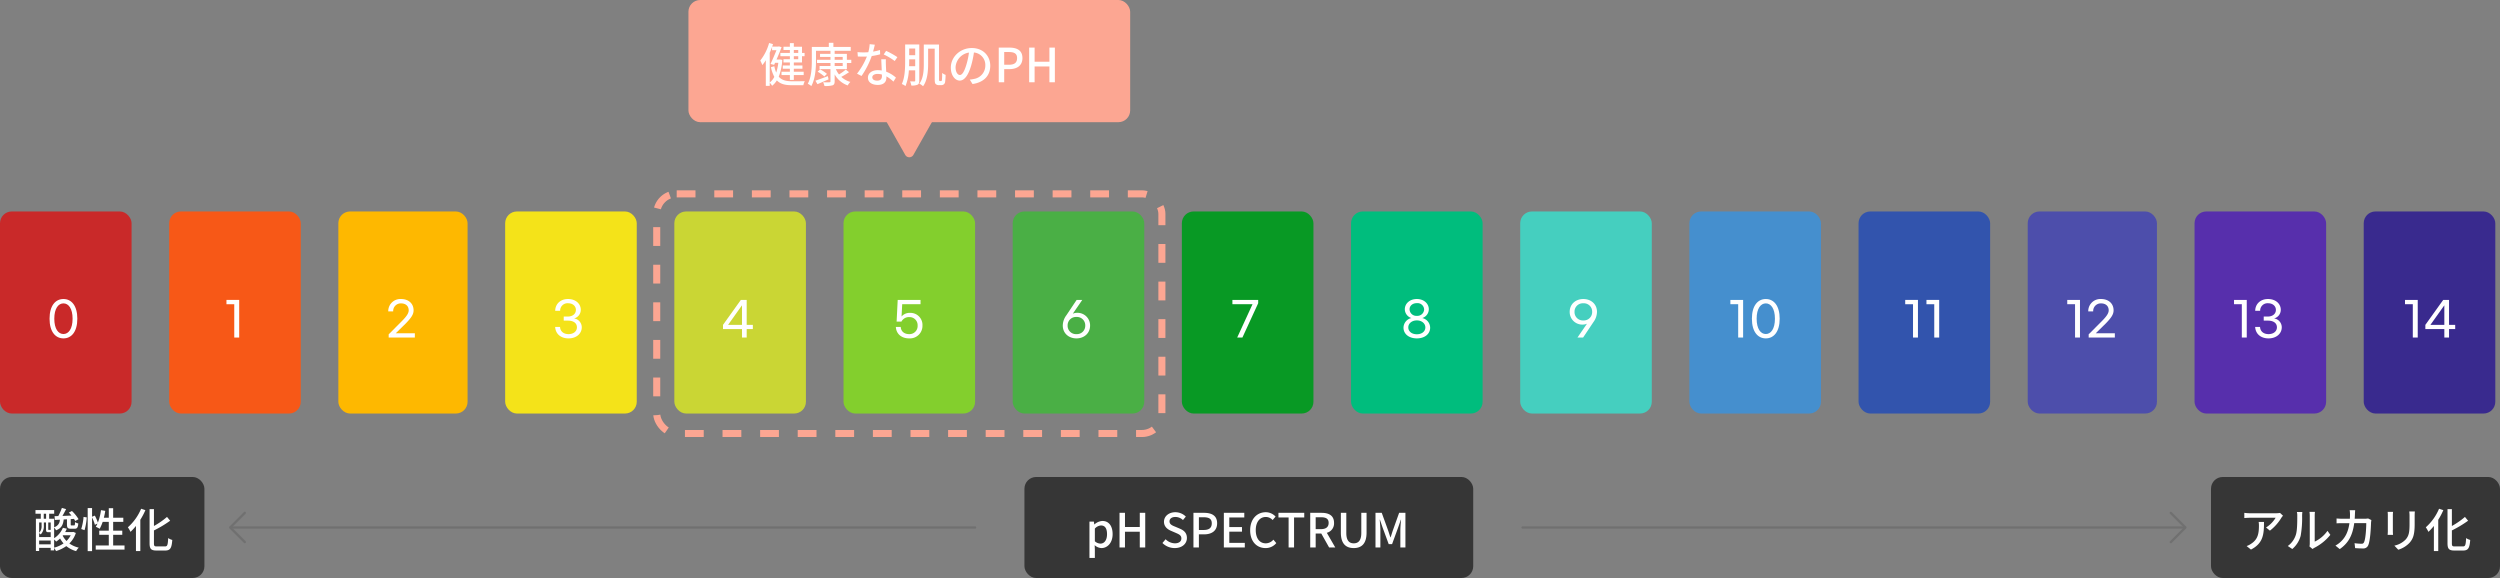 <svg xmlns="http://www.w3.org/2000/svg" xmlns:xlink="http://www.w3.org/1999/xlink" width="1064" height="246" viewBox="0 0 1064 246"><rect x="0" y="0" width="1064" height="246" fill="#808080" stroke="none"/><defs><clipPath id="a"><rect width="8" height="14" transform="translate(0 0)" fill="none" stroke="#707070" stroke-linecap="round" stroke-linejoin="round" stroke-width="1"/></clipPath><clipPath id="b"><rect width="8" height="14" transform="translate(0)" fill="none" stroke="#707070" stroke-linecap="round" stroke-width="1"/></clipPath></defs><g transform="translate(8172 6358)"><rect width="56" height="86" rx="5" transform="translate(-8172 -6268)" fill="#c92929"/><rect width="56" height="86" rx="5" transform="translate(-7597 -6268)" fill="#00bd7d"/><rect width="56" height="86" rx="5" transform="translate(-7885 -6268)" fill="#cad634"/><rect width="55" height="86" rx="5" transform="translate(-7309 -6268)" fill="#4d4eab"/><rect width="56" height="86" rx="5" transform="translate(-8100 -6268)" fill="#f75817"/><rect width="56" height="86" rx="5" transform="translate(-7525 -6268)" fill="#45cfbf"/><rect width="56" height="86" rx="5" transform="translate(-7813 -6268)" fill="#83cf2d"/><rect width="188" height="52" rx="5" transform="translate(-7879 -6358)" fill="#fca692"/><rect width="56" height="86" rx="5" transform="translate(-7238 -6268)" fill="#572fac"/><rect width="55" height="86" rx="5" transform="translate(-8028 -6268)" fill="#feb800"/><rect width="56" height="86" rx="5" transform="translate(-7453 -6268)" fill="#458fce"/><rect width="56" height="86" rx="5" transform="translate(-7741 -6268)" fill="#4aaf45"/><rect width="56" height="86" rx="5" transform="translate(-7166 -6268)" fill="#392a8e"/><rect width="56" height="86" rx="5" transform="translate(-7957 -6268)" fill="#f4e319"/><rect width="56" height="86" rx="5" transform="translate(-7381 -6268)" fill="#3254ad"/><rect width="56" height="86" rx="5" transform="translate(-7669 -6268)" fill="#089924"/><path d="M.01,2.02c3.36,0,5.9-2.78,5.9-8.38S3.37-14.74.01-14.74c-3.38,0-5.92,2.78-5.92,8.38S-3.37,2.02.01,2.02ZM.01.16C-2.17.16-3.89-2-3.89-6.36c0-4.34,1.72-6.52,3.9-6.52,2.16,0,3.88,2.18,3.88,6.52C3.89-2,2.17.16.01.16Z" transform="translate(-8145 -6216)" fill="#fff"/><path d="M-.3,1.66H1.8V-14.36H-3.62v1.84H-.3Z" transform="translate(-8072 -6216)" fill="#fff"/><path d="M-5.58,1.66H5.56V-.16H-2.56l4.2-4.12C4.04-6.74,5.02-8.2,5.02-9.92c0-2.88-2.12-4.82-5.34-4.82A5.169,5.169,0,0,0-5.76-9.46h2.1A3.235,3.235,0,0,1-.34-12.88c2,0,3.28,1.1,3.28,2.98,0,1.14-.8,2.44-2.84,4.5L-5.58.3Z" transform="translate(-8001 -6216)" fill="#fff"/><path d="M-.04,2.02C3.32,2.02,5.6-.02,5.6-2.7A3.821,3.821,0,0,0,2.32-6.48a3.762,3.762,0,0,0,2.86-3.68c0-2.52-2.14-4.58-5.44-4.58-3.28,0-5.44,2.2-5.44,5.02h2.1A3.139,3.139,0,0,1-.26-12.94c2.12,0,3.36,1.28,3.36,2.84,0,1.66-1.38,2.82-3.42,2.82H-2.08v1.74H-.32c2.42,0,3.86,1.06,3.86,2.86C3.54-1.08,2.2.2-.04.2-2.3.2-3.58-1.14-3.64-2.86H-5.72C-5.6-.06-3.48,2.02-.04,2.02Z" transform="translate(-7930 -6216)" fill="#fff"/><path d="M1.79,1.66h2V-1.96H6.41V-3.74H3.79V-14.36H1.31L-6.29-3.74v1.78H1.79Zm-5.92-5.4,5.92-8.32v8.32Z" transform="translate(-7858 -6216)" fill="#fff"/><path d="M-.06,2.02A5.342,5.342,0,0,0,5.6-3.46,5.12,5.12,0,0,0,.32-8.84,4.536,4.536,0,0,0-3.3-7.3l.28-5.24h7.8v-1.82H-4.94L-5.4-5.14h2.06A3.552,3.552,0,0,1-.02-7.04,3.429,3.429,0,0,1,3.54-3.46,3.448,3.448,0,0,1-.06.2C-2.32.2-3.58-1.14-3.64-2.86H-5.72C-5.6-.08-3.52,2.02-.06,2.02Z" transform="translate(-7785 -6216)" fill="#fff"/><path d="M-1.42-8.48l4.04-5.88H.22l-4.34,6.5a7.475,7.475,0,0,0-1.56,4.4C-5.68-.12-3.1,2.02.14,2.02c3.22,0,5.8-2.14,5.8-5.48A5.35,5.35,0,0,0,.3-8.86,4.215,4.215,0,0,0-1.42-8.48ZM.14.2A3.539,3.539,0,0,1-3.62-3.44,3.555,3.555,0,0,1,.14-7.1,3.539,3.539,0,0,1,3.88-3.44,3.534,3.534,0,0,1,.14.2Z" transform="translate(-7714 -6216)" fill="#fff"/><path d="M-3.45,1.66h2.22L5.49-12.96v-1.4H-5.49v1.84H3.07Z" transform="translate(-7642 -6216)" fill="#fff"/><path d="M.01,2.02c3.34,0,5.66-1.88,5.66-4.56a4.258,4.258,0,0,0-3.36-4.1,3.98,3.98,0,0,0,2.8-3.72c0-2.38-2.06-4.38-5.1-4.38-3.06,0-5.12,1.98-5.12,4.38a3.98,3.98,0,0,0,2.8,3.72,4.278,4.278,0,0,0-3.36,4.1C-5.67.14-3.35,2.02.01,2.02Zm0-9.6a2.869,2.869,0,0,1-3.1-2.76c0-1.48,1.22-2.64,3.1-2.64a2.812,2.812,0,0,1,3.1,2.68A2.852,2.852,0,0,1,.01-7.58ZM.01.26C-2.21.26-3.63-1-3.63-2.66c0-1.68,1.54-2.98,3.64-2.98,2.08,0,3.62,1.3,3.62,2.98C3.63-1,2.21.26.01.26Z" transform="translate(-7569 -6216)" fill="#fff"/><path d="M1.42-4.24-2.62,1.64h2.4l4.34-6.5a7.564,7.564,0,0,0,1.56-4.4c0-3.34-2.58-5.48-5.82-5.48-3.22,0-5.8,2.14-5.8,5.48A5.35,5.35,0,0,0-.3-3.86,4.215,4.215,0,0,0,1.42-4.24ZM-.14-12.92A3.539,3.539,0,0,1,3.62-9.28,3.555,3.555,0,0,1-.14-5.62,3.539,3.539,0,0,1-3.88-9.28,3.534,3.534,0,0,1-.14-12.92Z" transform="translate(-7498 -6216)" fill="#fff"/><path d="M-7.23,1.66h2.1V-14.36h-5.42v1.84h3.32Zm11.76.36c3.36,0,5.9-2.78,5.9-8.38s-2.54-8.38-5.9-8.38c-3.38,0-5.92,2.78-5.92,8.38S1.15,2.02,4.53,2.02Zm0-1.86C2.35.16.63-2,.63-6.36c0-4.34,1.72-6.52,3.9-6.52,2.16,0,3.88,2.18,3.88,6.52C8.41-2,6.69.16,4.53.16Z" transform="translate(-7425 -6216)" fill="#fff"/><path d="M-4.82,1.66h2.1V-14.36H-8.14v1.84h3.32Zm9.04,0h2.1V-14.36H.9v1.84H4.22Z" transform="translate(-7353 -6216)" fill="#fff"/><path d="M-6.86,1.66h2.1V-14.36h-5.42v1.84h3.32Zm5.8,0H10.08V-.16H1.96l4.2-4.12C8.56-6.74,9.54-8.2,9.54-9.92c0-2.88-2.12-4.82-5.34-4.82A5.169,5.169,0,0,0-1.24-9.46H.86a3.235,3.235,0,0,1,3.32-3.42c2,0,3.28,1.1,3.28,2.98,0,1.14-.8,2.44-2.84,4.5L-1.06.3Z" transform="translate(-7282 -6216)" fill="#fff"/><path d="M-6.88,1.66h2.1V-14.36H-10.2v1.84h3.32Zm11.36.36c3.36,0,5.64-2.04,5.64-4.72A3.821,3.821,0,0,0,6.84-6.48,3.762,3.762,0,0,0,9.7-10.16c0-2.52-2.14-4.58-5.44-4.58-3.28,0-5.44,2.2-5.44,5.02H.92a3.139,3.139,0,0,1,3.34-3.22c2.12,0,3.36,1.28,3.36,2.84,0,1.66-1.38,2.82-3.42,2.82H2.44v1.74H4.2c2.42,0,3.86,1.06,3.86,2.86C8.06-1.08,6.72.2,4.48.2,2.22.2.94-1.14.88-2.86H-1.2C-1.08-.06,1.04,2.02,4.48,2.02Z" transform="translate(-7211 -6216)" fill="#fff"/><path d="M-7.11,1.66h2.1V-14.36h-5.42v1.84h3.32Zm13.42,0h2V-1.96h2.62V-3.74H8.31V-14.36H5.83L-1.77-3.74v1.78H6.31ZM.39-3.74l5.92-8.32v8.32Z" transform="translate(-7138 -6216)" fill="#fff"/><g transform="translate(-7894 -6277)" fill="none" stroke="#fca692" stroke-width="3" stroke-dasharray="8"><rect width="218" height="105" rx="10" stroke="none"/><rect x="1.5" y="1.5" width="215" height="102" rx="8.5" fill="none"/></g><path d="M11.259,3.08a2,2,0,0,1,3.482,0l9.572,16.935A2,2,0,0,1,22.572,23H3.428a2,2,0,0,1-1.741-2.984Z" transform="translate(-7772 -6289) rotate(180)" fill="#fca692"/><path d="M1471,535.5h316.5" transform="translate(-9544.5 -6669)" fill="none" stroke="#707070" stroke-linecap="round" stroke-width="1"/><path d="M1752.292,535.5H1471" transform="translate(-8995 -6669)" fill="none" stroke="#707070" stroke-linecap="round" stroke-width="1"/><g transform="translate(-8067.252 -6126.5) rotate(180)"><g transform="translate(-0.333 0)" clip-path="url(#a)"><path d="M1,1,7.222,7.223,1,13.445" transform="translate(-0.111 -0.222)" fill="none" stroke="#707070" stroke-linecap="round" stroke-linejoin="round" stroke-width="1"/></g></g><g transform="translate(-7249 -6140.5)"><g transform="translate(0)" clip-path="url(#b)"><path d="M0,12.445,6.222,6.222,0,0" transform="translate(0.889 0.777)" fill="none" stroke="#707070" stroke-linecap="round" stroke-linejoin="round" stroke-width="1"/></g></g><rect width="87" height="43" rx="5" transform="translate(-8172 -6155)" fill="#363636"/><rect width="191" height="43" rx="5" transform="translate(-7736 -6155)" fill="#363636"/><rect width="123" height="43" rx="5" transform="translate(-7231 -6155)" fill="#363636"/><path d="M-67.33,4.46h2.3V.9l-.08-1.88A4.536,4.536,0,0,0-62.21.26c2.48,0,4.74-2.16,4.74-5.94,0-3.38-1.56-5.6-4.34-5.6a5.58,5.58,0,0,0-3.4,1.48h-.06l-.18-1.2h-1.88Zm4.68-6.1a3.683,3.683,0,0,1-2.38-1V-8.02a3.788,3.788,0,0,1,2.6-1.34c1.84,0,2.58,1.42,2.58,3.72C-59.85-3.06-61.05-1.64-62.65-1.64ZM-54.53,0h2.32V-6.7h6.3V0h2.32V-14.74h-2.32v6.02h-6.3v-6.02h-2.32Zm23.5.26c3.22,0,5.18-1.92,5.18-4.28,0-2.16-1.26-3.24-3-3.98l-2.02-.86c-1.2-.48-2.38-.96-2.38-2.24,0-1.16.98-1.88,2.48-1.88a4.688,4.688,0,0,1,3.24,1.32l1.22-1.48A6.305,6.305,0,0,0-30.77-15c-2.8,0-4.84,1.74-4.84,4.06,0,2.14,1.58,3.26,3,3.86l2.04.88c1.36.6,2.36,1.02,2.36,2.36,0,1.24-1,2.08-2.78,2.08A5.707,5.707,0,0,1-34.91-3.5l-1.36,1.6A7.344,7.344,0,0,0-31.03.26ZM-23.07,0h2.32V-5.58h2.22c3.2,0,5.54-1.48,5.54-4.7,0-3.32-2.34-4.46-5.62-4.46h-4.46Zm2.32-7.44v-5.42h1.92c2.34,0,3.56.64,3.56,2.58s-1.12,2.84-3.48,2.84ZM-10.13,0h8.92V-1.96h-6.6V-6.72h5.4V-8.68h-5.4v-4.1h6.38v-1.96h-8.7ZM7.61.26a5.813,5.813,0,0,0,4.58-2.12L10.95-3.32A4.258,4.258,0,0,1,7.69-1.76c-2.6,0-4.24-2.14-4.24-5.64,0-3.46,1.76-5.58,4.3-5.58a3.915,3.915,0,0,1,2.88,1.32l1.26-1.48A5.673,5.673,0,0,0,7.71-15c-3.72,0-6.64,2.88-6.64,7.68C1.07-2.5,3.91.26,7.61.26ZM17.43,0h2.32V-12.78h4.34v-1.96H13.11v1.96h4.32Zm9.2,0h2.32V-5.94h2.38L34.67,0h2.62l-3.6-6.24a4.1,4.1,0,0,0,3.08-4.22c0-3.18-2.28-4.28-5.32-4.28H26.63Zm2.32-7.8v-5.06h2.22c2.14,0,3.3.62,3.3,2.4S33.31-7.8,31.17-7.8ZM45.15.26c3.26,0,5.46-1.78,5.46-6.58v-8.42H48.37v8.58c0,3.32-1.36,4.4-3.22,4.4-1.84,0-3.16-1.08-3.16-4.4v-8.58H39.67v8.42C39.67-1.52,41.89.26,45.15.26ZM54.41,0h2.08V-7.28c0-1.32-.18-3.22-.28-4.56h.08l1.16,3.4,2.58,7.02h1.44l2.56-7.02,1.18-3.4h.08c-.12,1.34-.3,3.24-.3,4.56V0h2.16V-14.74H64.47L61.81-7.28c-.34.98-.62,1.98-.96,2.96h-.1c-.34-.98-.64-1.98-.98-2.96l-2.7-7.46H54.41Z" transform="translate(-7641 -6125)" fill="#fff"/><path d="M-47.27-13.72v1.26h-1.88v-1.26Zm0,3.92h-1.88v-1.28h1.88Zm-3.56-2.66h-4.04v1.38h4.04V-9.8h-2.72v1.38h2.72v1.28h-3.02v1.38h3.02v1.3h-3.56v1.4h3.56V-.98h1.68V-3.06h4.2v-1.4h-4.2v-1.3h3.66V-7.14h-3.66V-8.42h3.48v-2.66h1.1v-1.38h-1.1V-15.1h-3.48v-1.54h-1.68v1.54h-2.72v1.38h2.72Zm-8.58-.08c.36-.8.7-1.64,1-2.48v1.38h1.88c-.7,1.74-1.68,4.08-2.54,5.88l1.54.36.4-.88h1.38a19.994,19.994,0,0,1-.9,4.16,14.56,14.56,0,0,1-.8-2.7l-1.44.42a15.552,15.552,0,0,0,1.44,4.12A7.2,7.2,0,0,1-59.41.12Zm4.36,2.84-.3.04h-1.16c.8-1.82,1.6-3.76,2.16-5.26l-1.16-.34-.28.1h-2.58c.14-.36.24-.7.36-1.06l-1.66-.48a21.1,21.1,0,0,1-3.76,7.46,14.723,14.723,0,0,1,.88,1.94,17.049,17.049,0,0,0,1.48-2.06V1.54h1.66V.18a6.425,6.425,0,0,1,1.02,1.34,8.663,8.663,0,0,0,2.02-2.3c1.52,1.58,3.56,2.04,6.28,2.04h5a6.174,6.174,0,0,1,.62-1.7c-.96.02-4.78.02-5.54.02-2.38,0-4.24-.42-5.56-1.94a22.8,22.8,0,0,0,1.5-7.16Zm20.38,7.1c-1.96.76-3.96,1.5-5.3,1.94l.88,1.48c1.4-.58,3.1-1.34,4.72-2.04Zm-4.34-1.88a17.669,17.669,0,0,1,2.86,2.04l1.1-1.12A17.6,17.6,0,0,0-37.97-5.5Zm7.24-3.72h3.42v1.3h-3.42Zm0-2.56h3.42v1.22h-3.42Zm5.2,5.18V-8.2h1.88V-9.54h-1.88v-2.54h-5.2v-1.3h6.84v-1.64h-7.38v-1.76h-1.94v1.76h-7.24v5.8c0,2.92-.14,7-1.72,9.86a7.26,7.26,0,0,1,1.5,1c1.72-3.04,2-7.7,2-10.86v-4.16h6.16v1.3h-4.44v1.32h4.44v1.22h-5.72V-8.2h5.72v1.3h-4.64v1.32h4.64V-.4c0,.32-.12.42-.46.42-.34.02-1.52.04-2.68-.02a6.743,6.743,0,0,1,.58,1.6,11.287,11.287,0,0,0,3.42-.28c.68-.24.92-.7.92-1.72V-3.34a10.232,10.232,0,0,0,5.56,4.7,6.912,6.912,0,0,1,1.14-1.5,9.192,9.192,0,0,1-3.88-2.14,32.261,32.261,0,0,0,3.3-2l-1.4-1.1a21.6,21.6,0,0,1-2.86,2.06,8.877,8.877,0,0,1-1.34-2.26Zm11.9-10.4-2.2-.22a16.322,16.322,0,0,1-.58,3.42c-.7.06-1.4.08-2.06.08-.8,0-1.76-.04-2.54-.12l.14,1.86c.8.04,1.64.06,2.4.06.48,0,.96-.02,1.46-.04a30.035,30.035,0,0,1-4.2,7.3l1.92.98a35.783,35.783,0,0,0,4.34-8.5,26.846,26.846,0,0,0,3.58-.72l-.06-1.84a19.123,19.123,0,0,1-2.94.68C-15.11-14.16-14.83-15.28-14.67-15.98ZM-15.75-2.12c0-.82.9-1.42,2.22-1.42a6.963,6.963,0,0,1,1.86.26c.02.26.02.5.02.68,0,1.08-.5,1.92-2.02,1.92C-15.03-.68-15.75-1.26-15.75-2.12Zm5.78-7.66h-1.96c.04,1.32.14,3.2.2,4.78a11.466,11.466,0,0,0-1.7-.14c-2.48,0-4.18,1.32-4.18,3.2,0,2.08,1.88,3.08,4.2,3.08,2.64,0,3.66-1.38,3.66-3.08V-2.5a15.608,15.608,0,0,1,3,2.24l1.06-1.7A13.033,13.033,0,0,0-9.83-4.48c-.06-1.14-.12-2.3-.14-2.96C-9.99-8.24-10.01-8.94-9.97-9.78Zm3.76.76,1.14-1.66a35.4,35.4,0,0,0-4.8-2.68l-1.02,1.54A25.431,25.431,0,0,1-6.21-9.02Zm6.12,2.2c.04-.74.04-1.46.04-2.1v-.84H2.51v2.94Zm2.6-7.52v2.84H-.05v-2.84Zm1.74-1.72H-1.77v7.14c0,2.92-.1,6.9-1.42,9.68a5.944,5.944,0,0,1,1.56.88A20.449,20.449,0,0,0-.19-5.06h2.7V-.72c0,.28-.1.36-.36.38-.24,0-1.02,0-1.82-.04A7.49,7.49,0,0,1,.85,1.4a6.062,6.062,0,0,0,2.68-.36c.54-.3.72-.82.72-1.74ZM13.03-.5a.434.434,0,0,1-.28-.1,2.354,2.354,0,0,1-.1-.98V-16.06H6.17v8.24c0,2.74-.16,6.14-1.88,8.42A7.293,7.293,0,0,1,5.85,1.7C7.73-.78,8.01-4.84,8.01-7.82v-6.46h2.8V-1.64c0,1.68.12,2.1.46,2.44a1.984,1.984,0,0,0,1.22.44h1.06a1.791,1.791,0,0,0,1.1-.32,1.526,1.526,0,0,0,.6-1.12,24.739,24.739,0,0,0,.2-2.94,4.373,4.373,0,0,1-1.46-.82c0,1.22-.04,2.2-.08,2.64-.02.42-.06.62-.16.7a.36.36,0,0,1-.32.12ZM34.45-7.02c0-4.18-3.04-7.54-7.84-7.54-5.02,0-8.94,3.84-8.94,8.32,0,3.34,1.82,5.54,3.8,5.54s3.64-2.26,4.84-6.34a39.825,39.825,0,0,0,1.2-5.62,5.318,5.318,0,0,1,4.84,5.58A5.752,5.752,0,0,1,27.51-1.4a12.361,12.361,0,0,1-1.78.28L26.91.76C31.77.06,34.45-2.82,34.45-7.02Zm-14.76.58a6.686,6.686,0,0,1,5.7-6.18,31.841,31.841,0,0,1-1.1,5.16c-.92,3.08-1.86,4.38-2.76,4.38C20.67-3.08,19.69-4.14,19.69-6.44ZM38.07,0h2.32V-5.58h2.22c3.2,0,5.54-1.48,5.54-4.7,0-3.32-2.34-4.46-5.62-4.46H38.07Zm2.32-7.44v-5.42h1.92c2.34,0,3.56.64,3.56,2.58s-1.12,2.84-3.48,2.84ZM51.01,0h2.32V-6.7h6.3V0h2.32V-14.74H59.63v6.02h-6.3v-6.02H51.01Z" transform="translate(-7785 -6323)" fill="#fff"/><path d="M-20.96-3.38a9.042,9.042,0,0,1,.88.88,12.638,12.638,0,0,0,1.66-1.32,11.92,11.92,0,0,0,1.46,2.1,12.72,12.72,0,0,1-4,1.8Zm-6.38,2.06V-2.96h4.92v1.64Zm1.04-9.32v1.46a3.839,3.839,0,0,1-1.04,2.92v-4.38Zm.92-3.72h1v2.14h-1Zm2.96,6.86a.7.7,0,0,1-.26.02h-.58c-.18,0-.2-.02-.2-.26v-2.9h1.04Zm-2.92-3.14h.92v2.92c0,1.04.24,1.24,1.06,1.24h.94v2.06h-4.92V-6.1a4.821,4.821,0,0,1,.66.56,4.861,4.861,0,0,0,1.34-3.64Zm11.42,5.46A8.916,8.916,0,0,1-15.7-2.76a8.994,8.994,0,0,1-1.62-2.26l.12-.16Zm1.1-1.44-.3.06h-3.14a11.7,11.7,0,0,0,.7-1.42l-1.68-.4a9.6,9.6,0,0,1-3.72,4.44V-8.46a5.161,5.161,0,0,1,.82,1.16c2.34-.9,3-2.38,3.24-4.6l1.4-.08v2.2c0,1.4.32,1.82,1.76,1.82h1.46c1.04,0,1.46-.44,1.6-2.26a4.448,4.448,0,0,1-1.38-.56c-.04,1.28-.12,1.4-.46,1.4h-1c-.32,0-.38-.04-.38-.42v-2.26l1.38-.1a9.7,9.7,0,0,1,.54.9l1.42-.78a17.1,17.1,0,0,0-2.82-3.48l-1.32.68c.38.38.76.82,1.12,1.26-1.32.06-2.62.1-3.84.16.52-.9,1.06-1.94,1.56-2.9l-1.8-.52a25.026,25.026,0,0,1-1.54,3.48l-1.58.04.12,1.62,2.14-.12a3.328,3.328,0,0,1-2.44,3.2v-3.6h-2.12v-2.14h2.14v-1.56H-28.9v1.56h2.26v2.14h-2.08V1.5h1.38V.16h4.92V1.24h1.46v-1a6.91,6.91,0,0,1,.8,1.3A15.332,15.332,0,0,0-15.78-.58,11.341,11.341,0,0,0-11.6,1.56,6.862,6.862,0,0,1-10.48.08a11.216,11.216,0,0,1-4-1.78,10.839,10.839,0,0,0,2.76-4.48Zm4.8-.74a25.362,25.362,0,0,0,.94-5.44L-8.44-13a22.7,22.7,0,0,1-1,5.16ZM4.16-.86V-5.4H8.04V-7.14H4.16V-10.9H8.48v-1.76H4.16V-16.7H2.3v4.04H.2a26.939,26.939,0,0,0,.6-2.92l-1.82-.3a23.542,23.542,0,0,1-1.32,5.32,17.925,17.925,0,0,0-1.3-3l-1.18.48v-3.7H-6.68V1.56h1.86V-12.78a18.2,18.2,0,0,1,1.2,3.14l1.12-.54A8.89,8.89,0,0,1-3.24-8.8a10.822,10.822,0,0,1,1.66.86A17.987,17.987,0,0,0-.3-10.9H2.3v3.76H-1.76V-5.4H2.3V-.86H-3.26V.9H9V-.86Zm11.9-15.62a21.729,21.729,0,0,1-5.64,7.9,12.765,12.765,0,0,1,1.12,1.94,21.932,21.932,0,0,0,2.32-2.52V1.54h1.86V-11.78a28.723,28.723,0,0,0,2.16-4.1ZM22.76-.44c-1.04,0-1.24-.2-1.24-1.34V-7.24a48.446,48.446,0,0,0,6.9-4.14L27.08-13a31.712,31.712,0,0,1-5.56,3.86V-16.3H19.66V-1.8c0,2.42.66,3.1,2.92,3.1h3.78c2.18,0,2.72-1.18,2.96-4.5A5.476,5.476,0,0,1,27.58-4c-.16,2.86-.3,3.56-1.34,3.56Z" transform="translate(-8128 -6125)" fill="#fff"/><path d="M-80.36-13.52l-1.26-1.18a10.291,10.291,0,0,1-1.66.14H-94.46a17.923,17.923,0,0,1-2.36-.18v2.22c.86-.06,1.56-.12,2.36-.12H-83.5A12.244,12.244,0,0,1-87.58-8.5l1.66,1.34a19.806,19.806,0,0,0,4.9-5.52C-80.86-12.92-80.54-13.3-80.36-13.52Zm-8.08,2.66h-2.28a8.886,8.886,0,0,1,.12,1.6c0,3.32-.46,5.84-3.32,7.68a7.593,7.593,0,0,1-1.92.98L-94,.9C-88.74-1.8-88.44-5.64-88.44-10.86ZM-69.1-.44l1.32,1.1a6.217,6.217,0,0,1,.76-.5A21.044,21.044,0,0,0-60.2-5.36l-1.22-1.72a14.07,14.07,0,0,1-5.44,4.6V-13.54a12.046,12.046,0,0,1,.1-1.6h-2.32a14.658,14.658,0,0,1,.12,1.6V-1.7A5.768,5.768,0,0,1-69.1-.44Zm-9.22-.18L-76.4.66a11.236,11.236,0,0,0,3.56-5.6,43.815,43.815,0,0,0,.62-8.54,14.971,14.971,0,0,1,.1-1.6h-2.32a6.233,6.233,0,0,1,.16,1.62c0,2.3,0,6.2-.58,7.98A9.258,9.258,0,0,1-78.32-.62Zm28.68-15.24h-2.34a12.721,12.721,0,0,1,.14,1.72q0,1.02-.06,1.92h-3.22c-.78,0-1.68-.06-2.44-.12v2.08c.76-.06,1.7-.08,2.44-.08h3.04c-.5,3.62-1.72,6.04-3.66,7.86A10.673,10.673,0,0,1-58.04-.8L-56.2.7c3.44-2.42,5.42-5.48,6.16-11.04h5.12c0,2.16-.26,6.68-.94,8.08A1.057,1.057,0,0,1-47-1.58a22.9,22.9,0,0,1-2.9-.24l.24,2.1c1.02.08,2.18.14,3.26.14A2.23,2.23,0,0,0-44.08-.94c.88-1.96,1.14-7.68,1.2-9.7.02-.24.08-.68.14-1.02l-1.4-.68a9.093,9.093,0,0,1-1.38.12h-4.32c.04-.62.08-1.28.1-1.96C-49.72-14.66-49.68-15.4-49.64-15.86Zm25.4.54h-2.38a15.464,15.464,0,0,1,.12,1.84v3.44c0,3.5-.26,5.06-1.66,6.66a9.329,9.329,0,0,1-4.8,2.6L-31.3.96a10.923,10.923,0,0,0,4.78-2.92c1.48-1.68,2.2-3.38,2.2-7.96v-3.56C-24.32-14.2-24.28-14.8-24.24-15.32Zm-9.28.16h-2.3a12.918,12.918,0,0,1,.08,1.48v6.7c0,.58-.06,1.28-.08,1.62h2.3c-.04-.4-.08-1.1-.08-1.62v-6.7C-33.6-14.24-33.56-14.74-33.52-15.16Zm19.58-1.32a21.729,21.729,0,0,1-5.64,7.9,12.765,12.765,0,0,1,1.12,1.94,21.932,21.932,0,0,0,2.32-2.52V1.54h1.86V-11.78a28.723,28.723,0,0,0,2.16-4.1ZM-7.24-.44c-1.04,0-1.24-.2-1.24-1.34V-7.24a48.446,48.446,0,0,0,6.9-4.14L-2.92-13A31.712,31.712,0,0,1-8.48-9.14V-16.3h-1.86V-1.8c0,2.42.66,3.1,2.92,3.1h3.78C-1.46,1.3-.92.12-.68-3.2A5.476,5.476,0,0,1-2.42-4c-.16,2.86-.3,3.56-1.34,3.56Z" transform="translate(-7120 -6125)" fill="#fff"/></g></svg>